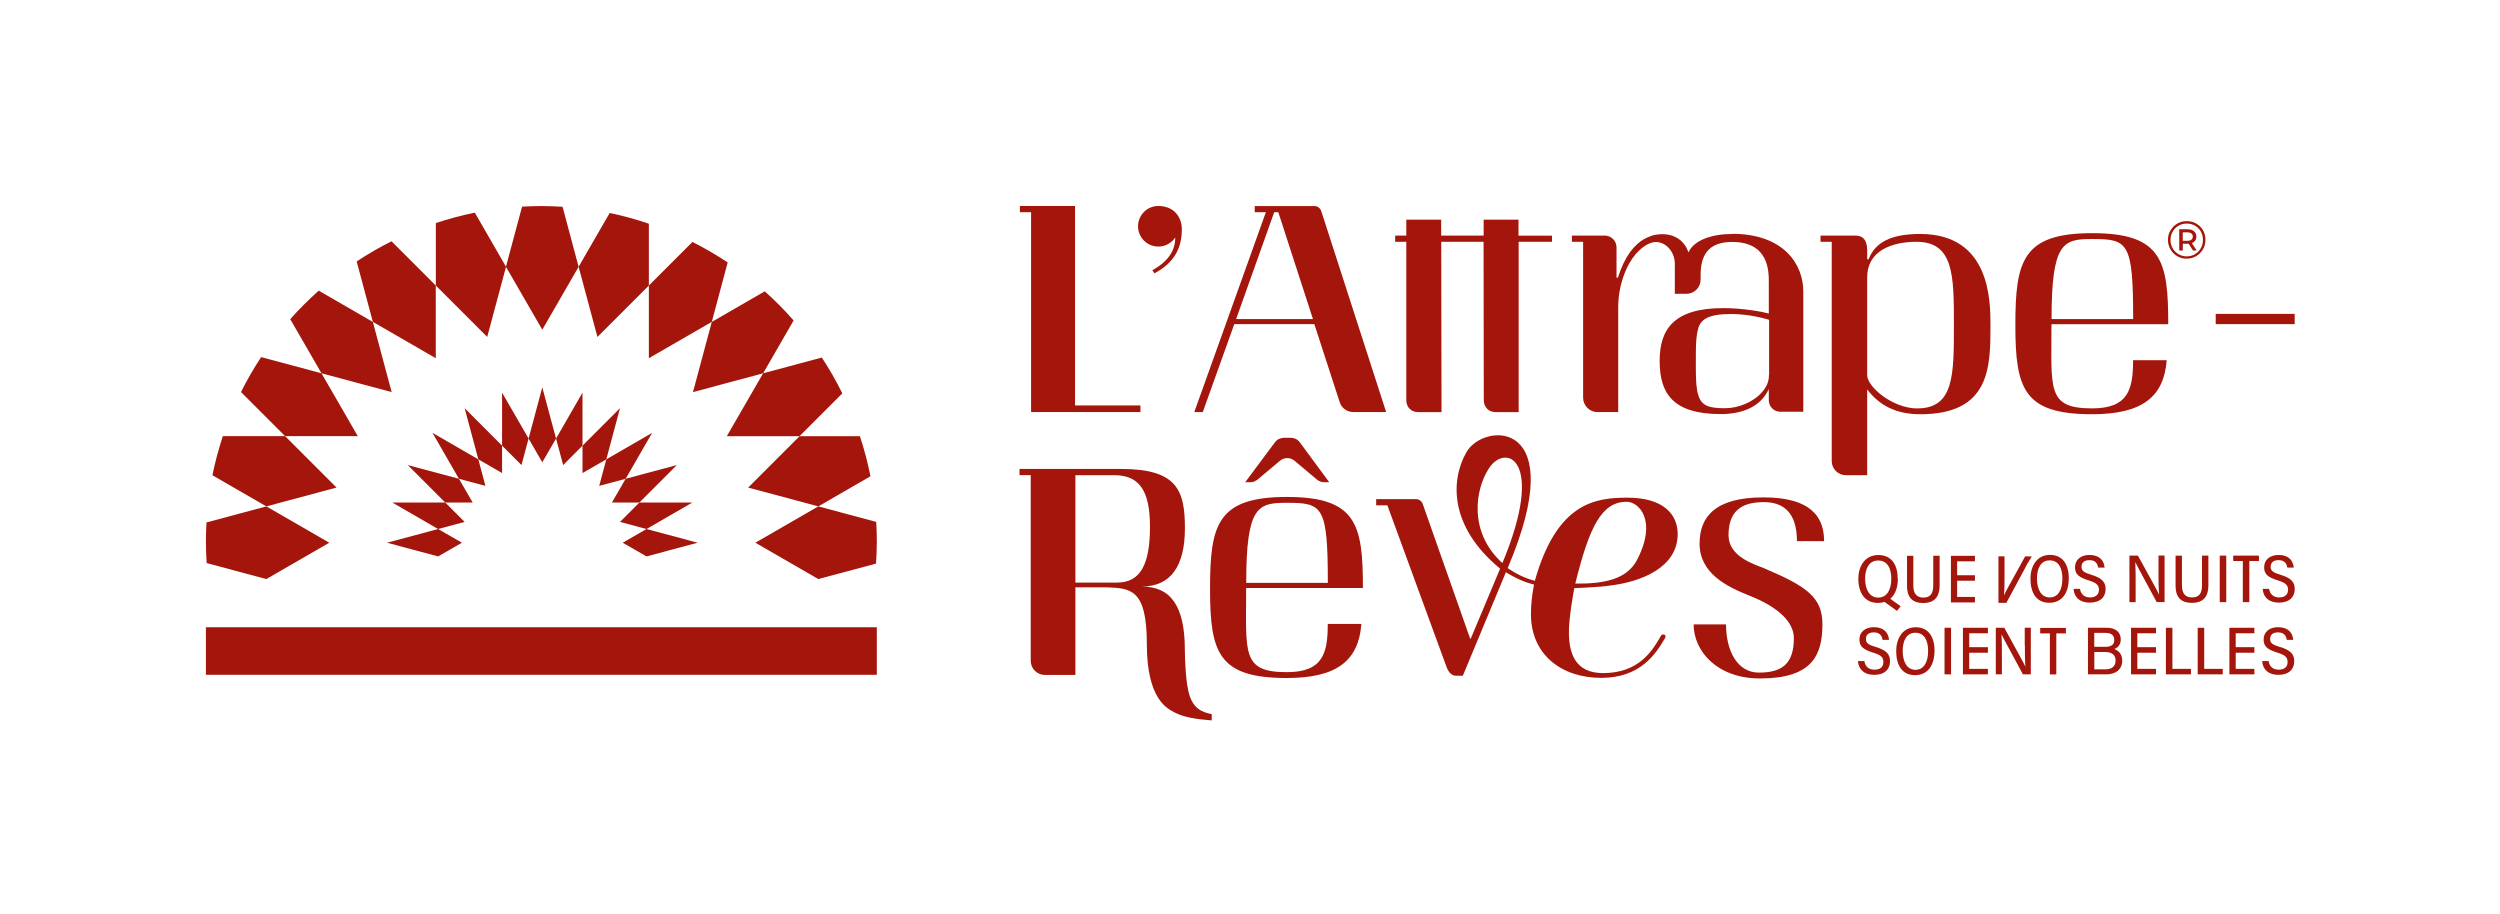 <?xml version="1.0" encoding="UTF-8"?><svg id="a" xmlns="http://www.w3.org/2000/svg" width="341.29" height="124.72" viewBox="0 0 341.29 124.72"><path d="M313.26,44.25h-10.78v-1.4h10.78v1.4Z" fill="#a4160b" stroke-width="0"/><path d="M176.23,59.77c.48,0,.94.23,1.22.62l4.01,5.44h-.7c-.33,0-.61-.09-.94-.33l-3.11-2.61c-.57-.47-1.39-.47-1.96,0l-3.11,2.61c-.38.23-.52.33-.94.33h-.71l4.06-5.45c.29-.39.74-.61,1.22-.61h.96Z" fill="#a4160b" stroke-width="0"/><path d="M158.13,28.12c-1.53,0-2.77,1.24-2.77,2.77s1.24,2.77,2.77,2.77c.97,0,1.81-.49,2.31-1.24v.03c0,1.82-1.04,3.28-3.12,4.44l.27.43c2.78-1.49,3.75-3.51,3.75-6.03,0-1.6-1.03-3.17-3.22-3.17h0Z" fill="#a4160b" stroke-width="0"/><path d="M180.35,28.78c-.13-.39-.5-.65-.91-.65h-8.15v.84h1.52l-9.77,27.28h1.16l4.3-12h10.93l3.46,10.66c.26.8,1,1.34,1.84,1.34h4.5l-8.87-27.47h-.01ZM173.96,28.97h.55l4.73,14.59h-10.49l5.2-14.59h.01Z" fill="#a4160b" stroke-width="0"/><path d="M285.62,31.83c-9.55,0-10.49,3.83-10.49,12.58s1.18,12.14,10.49,12.14c6.77,0,9.79-2.33,10.17-7.38h-4.59c0,3.99-.65,6.58-5.59,6.58-6.21,0-5.55-2.59-5.55-11.49h15.94c0-8.62-.83-12.43-10.38-12.43h0ZM291.21,43.56h-11.14c0-10.51,1.6-10.93,5.55-10.93,4.89,0,5.59.42,5.59,10.93h0Z" fill="#a4160b" stroke-width="0"/><path d="M175.68,67.84c-9.55,0-10.49,3.83-10.49,12.58s1.18,12.14,10.49,12.14c6.77,0,9.79-2.33,10.17-7.38h-4.59c0,3.99-.65,6.58-5.59,6.58-6.21,0-5.55-2.59-5.55-11.49h15.94c0-8.62-.83-12.43-10.38-12.43ZM181.27,79.57h-11.14c0-10.51,1.6-10.93,5.55-10.93,4.89,0,5.59.42,5.59,10.93Z" fill="#a4160b" stroke-width="0"/><path d="M240.95,77.62c-1.55-.61-4.98-1.64-4.98-4.56,0-3.76,2.34-4.51,4.85-4.51s4.49,1.28,4.49,5.32h3.71c0-4.33-3.17-5.97-8.3-5.97-6.58,0-8.7,2.66-8.7,6.3,0,4.03,3.62,5.86,6.86,7.14,3.85,1.52,6.01,3.57,6.01,5.78,0,3.57-1.69,4.7-4.77,4.7s-4.49-3.19-4.49-6.58h-4.42c0,3.64,3.19,7.38,9.05,7.38,7.08,0,8.53-3.1,8.53-7.4,0-3.64-2.1-5.16-7.85-7.59h0Z" fill="#a4160b" stroke-width="0"/><path d="M226.58,87.09c-1.05,1.8-2.92,4.8-7.72,4.8-3.78,0-4.64-2.62-4.68-5.47-.03-2.16.74-6.13.74-6.13,0,0,3.37-.12,4.78-.34,4.34-.5,9.33-2.47,9.33-7.05,0-2.73-2.01-4.96-6.85-4.96-4.37,0-9.63.64-12.65,11.35-1.39-.35-2.6-.99-3.71-1.73,8.77-20.61-3.29-19.95-5.63-15.83-2.16,3.79-2.4,10.13,4.6,15.9-1.54,3.67-3.07,7.32-4.01,9.56h-.08l-6.48-18.41c-.14-.38-.5-.64-.91-.64h-5.44v.85h1.53l8.14,22.23c.29.66.71,1.03,1.24,1.03h.92s5.71-13.74,5.88-14.13c1.12.7,2.43,1.35,3.84,1.68-.27,1.35-.42,2.71-.42,4.04,0,5.58,4.23,8.7,9.58,8.7s7.46-3.25,8.72-5.42c.08-.15.16-.41-.16-.49s-.41.2-.56.44v.02ZM222.07,68.5c1.69,0,4.2,2.61,1.41,7.94-1.36,2.59-4.35,3.28-8.43,3.23,1.92-7.75,3.59-11.17,7.02-11.17h0ZM205.1,76.87c-4.66-4.24-3.71-10.05-1.85-12.92,2.28-3.52,7.79-1.33,1.85,12.92Z" fill="#a4160b" stroke-width="0"/><path d="M256.06,88.32c-1-.3-1.33-.52-1.33-1.09s.36-.9,1.07-.9c.77,0,1.11.41,1.2,1.02h.88c-.06-.92-.66-1.73-2.06-1.73-1.19,0-1.98.65-1.98,1.69,0,.91.51,1.37,1.86,1.78,1.08.33,1.41.62,1.41,1.3s-.45,1.03-1.21,1.03-1.26-.4-1.38-1.17h-.88c.08,1.17.89,1.88,2.22,1.88,1.44,0,2.16-.79,2.16-1.85,0-.89-.39-1.49-1.96-1.97h0Z" fill="#a4160b" stroke-width="0"/><path d="M259.09,79c0,1.14-.33,2.15-1.04,2.74l1.42,1.02-.5.64-1.7-1.23c-.27.09-.58.14-.92.14-1.79,0-2.66-1.42-2.66-3.31,0-1.64.86-3.23,2.73-3.23s2.65,1.42,2.65,3.23h.02ZM254.62,79c0,1.45.58,2.58,1.79,2.58s1.78-1.11,1.78-2.56-.53-2.5-1.79-2.5-1.78,1.11-1.78,2.48Z" fill="#a4160b" stroke-width="0"/><path d="M261.2,75.87v4.04c0,.96.32,1.67,1.37,1.67s1.35-.68,1.35-1.67v-4.04h.87v4.07c0,1.35-.54,2.38-2.24,2.38-1.6,0-2.21-.89-2.21-2.33v-4.11h.86Z" fill="#a4160b" stroke-width="0"/><polygon points="267.18 81.49 267.18 79.28 269.61 79.28 269.61 78.53 267.18 78.53 267.18 76.63 269.61 76.63 269.61 75.88 266.33 75.88 266.33 82.24 269.61 82.24 269.61 81.49 267.18 81.49" fill="#a4160b" stroke-width="0"/><rect x="265.46" y="85.7" width=".89" height="6.36" fill="#a4160b" stroke-width="0"/><path d="M276.43,88.1c0,1.03,0,2.06.07,2.89h-.02c-.11-.29-.44-.89-2.86-5.29h-1.16v6.36h.83v-2.42c0-1.14,0-2.21-.05-3.03h0c.13.26.34.68,2.92,5.45h1.08v-6.36h-.83v2.4h.02Z" fill="#a4160b" stroke-width="0"/><path d="M288.63,88.6c.38-.13.89-.49.89-1.32,0-.97-.7-1.58-1.89-1.58h-2.59v6.36h2.51c1.27,0,2.17-.67,2.17-1.89,0-.99-.65-1.41-1.09-1.57h0ZM285.91,86.4h1.58c.77,0,1.14.38,1.14.96,0,.61-.34.94-1.21.94h-1.52v-1.9h0ZM287.48,91.37h-1.57v-2.36h1.49c.95,0,1.41.43,1.41,1.17,0,.82-.57,1.19-1.33,1.19Z" fill="#a4160b" stroke-width="0"/><polygon points="296.57 85.7 295.68 85.7 295.68 92.06 299.1 92.06 299.1 91.31 296.57 91.31 296.57 85.7" fill="#a4160b" stroke-width="0"/><polygon points="300.91 85.7 300.02 85.7 300.02 92.06 303.44 92.06 303.44 91.31 300.91 91.31 300.91 85.7" fill="#a4160b" stroke-width="0"/><path d="M311.24,88.32c-1-.3-1.33-.52-1.33-1.09s.36-.9,1.07-.9c.77,0,1.11.41,1.2,1.02h.88c-.06-.92-.66-1.73-2.06-1.73-1.19,0-1.98.65-1.98,1.69,0,.91.51,1.37,1.86,1.78,1.08.33,1.41.62,1.41,1.3s-.45,1.03-1.21,1.03-1.26-.4-1.38-1.17h-.88c.08,1.17.89,1.88,2.22,1.88,1.44,0,2.16-.79,2.16-1.85,0-.89-.39-1.49-1.96-1.97h0Z" fill="#a4160b" stroke-width="0"/><polygon points="268.83 91.31 268.83 89.11 271.38 89.11 271.38 88.35 268.83 88.35 268.83 86.45 271.38 86.45 271.38 85.7 267.97 85.7 267.97 92.06 271.38 92.06 271.38 91.31 268.83 91.31" fill="#a4160b" stroke-width="0"/><polygon points="291.78 91.31 291.78 89.11 294.33 89.11 294.33 88.35 291.78 88.35 291.78 86.45 294.33 86.45 294.33 85.7 290.92 85.7 290.92 92.06 294.33 92.06 294.33 91.31 291.78 91.31" fill="#a4160b" stroke-width="0"/><polygon points="305.21 91.31 305.21 89.11 307.76 89.11 307.76 88.35 305.21 88.35 305.21 86.45 307.76 86.45 307.76 85.7 304.35 85.7 304.35 92.06 307.76 92.06 307.76 91.31 305.21 91.31" fill="#a4160b" stroke-width="0"/><path d="M264.09,88.86c0,1.83-.83,3.31-2.65,3.31s-2.58-1.42-2.58-3.31c0-1.64.84-3.23,2.66-3.23s2.58,1.42,2.58,3.23h-.01ZM259.75,88.86c0,1.45.56,2.58,1.74,2.58s1.73-1.11,1.73-2.56-.52-2.5-1.74-2.5-1.73,1.11-1.73,2.48Z" fill="#a4160b" stroke-width="0"/><path d="M297.87,75.85v4.04c0,.96.32,1.67,1.38,1.67s1.36-.68,1.36-1.67v-4.04h.87v4.07c0,1.35-.54,2.38-2.25,2.38-1.61,0-2.23-.89-2.23-2.33v-4.11h.87Z" fill="#a4160b" stroke-width="0"/><path d="M290.7,82.2v-6.35h1.16c2.42,4.39,2.75,5,2.86,5.28h.02c-.06-.83-.07-1.85-.07-2.89v-2.4h.83v6.35h-1.08c-2.58-4.77-2.8-5.19-2.92-5.45h0c.05.82.05,1.89.05,3.04v2.42h-.85Z" fill="#a4160b" stroke-width="0"/><path d="M303.92,75.85v6.35h-.89v-6.35h.89Z" fill="#a4160b" stroke-width="0"/><path d="M282.42,78.98c0,1.83-.83,3.31-2.65,3.31s-2.58-1.42-2.58-3.31c0-1.64.84-3.23,2.66-3.23s2.58,1.42,2.58,3.23h-.01ZM278.08,78.98c0,1.45.56,2.58,1.74,2.58s1.73-1.11,1.73-2.56-.52-2.5-1.74-2.5-1.73,1.11-1.73,2.48Z" fill="#a4160b" stroke-width="0"/><path d="M283.95,80.39c.12.77.65,1.17,1.38,1.17s1.21-.38,1.21-1.03-.33-.97-1.41-1.3c-1.36-.41-1.86-.87-1.86-1.78,0-1.04.79-1.69,1.98-1.69,1.4,0,1.99.8,2.06,1.73h-.88c-.09-.62-.43-1.02-1.2-1.02-.71,0-1.07.35-1.07.9s.33.79,1.33,1.09c1.58.48,1.96,1.09,1.96,1.97,0,1.05-.72,1.84-2.16,1.84-1.34,0-2.14-.71-2.22-1.88h.88Z" fill="#a4160b" stroke-width="0"/><path d="M276.82,76.85h0c-.13.26-.34.68-2.92,5.45h-1.08v-6.35h.83v2.4c0,1.03,0,2.06-.07,2.89h.02c.11-.29.44-.89,2.86-5.28h.91l-.53.9h-.02Z" fill="#a4160b" stroke-width="0"/><path d="M309.77,80.39c.12.77.65,1.17,1.38,1.17s1.21-.38,1.21-1.03-.33-.97-1.41-1.3c-1.36-.41-1.86-.87-1.86-1.78,0-1.04.79-1.69,1.98-1.69,1.4,0,1.99.8,2.06,1.73h-.88c-.09-.62-.43-1.02-1.2-1.02-.71,0-1.07.35-1.07.9s.33.79,1.33,1.09c1.58.48,1.96,1.09,1.96,1.97,0,1.05-.72,1.84-2.16,1.84-1.34,0-2.14-.71-2.22-1.88h.88Z" fill="#a4160b" stroke-width="0"/><polygon points="308.38 75.85 304.87 75.85 304.87 76.59 306.18 76.59 306.18 82.2 307.07 82.2 307.07 76.59 308.38 76.59 308.38 75.85" fill="#a4160b" stroke-width="0"/><polygon points="282.03 85.72 278.52 85.72 278.52 86.47 279.84 86.47 279.84 92.07 280.72 92.07 280.72 86.47 282.03 86.47 282.03 85.72" fill="#a4160b" stroke-width="0"/><polygon points="146.76 55.35 146.76 28.12 139.23 28.12 139.23 28.97 140.76 28.97 140.76 56.25 155.69 56.25 155.69 55.35 146.76 55.35" fill="#a4160b" stroke-width="0"/><path d="M207.3,32.16v-2.17h-4.76v2.17h-5.8v-2.17h-4.76v2.17h-1.52v.85h1.52v21.62c0,.94.66,1.63,1.6,1.63h3.21l-.04-23.25h5.78l.03,21.62c0,.94.66,1.63,1.6,1.63h3.16v-23.25h4.55v-.84h-4.57Z" fill="#a4160b" stroke-width="0"/><path d="M236.49,31.94c-2.75,0-5.24.82-5.99,2.52-.56-1.7-2.16-2.85-4.6-2.39-.64.12-1.44.56-1.44.56-1.36.78-2.66,2.33-3.59,5.27h-.19v-4.14c0-.88-.72-1.6-1.6-1.6h-4.49v.85h1.53v21.28c0,1.07.87,1.96,1.93,1.96h2.86v-14.23c0-1.6.28-3.2.89-4.75.74-1.92,2.01-3.47,3.41-4.05,1.74-.72,3.43.88,3.43,2.79v4.1h1.59c1.06,0,1.92-.86,1.93-1.91v-.64c0-2.62.96-4.53,4.31-4.53,5,0,5,4,5,5.47v4.3c-.79-.23-3.56-.74-6.2-.74-6.8,0-8.7,2.91-8.7,7.21s1.67,7.26,8.33,7.26c2.78,0,5.41-.88,6.57-3.42v1.53c0,.87.7,1.57,1.57,1.57h3.14v-16.42c0-3.72-2.68-7.87-9.71-7.87l.02.02ZM241.49,51.19c0,.83-.28,1.57-.88,2.27-1.16,1.39-3.24,2.27-5.13,2.27-2.27,0-3.24-.37-3.65-1.85-.23-.69-.32-1.85-.32-3.47v-2.13c0-1.48.09-2.59.28-3.28.32-1.43,1.48-2.13,4.49-2.13,1.76,0,3.52.28,5.23.79v7.54h-.02Z" fill="#a4160b" stroke-width="0"/><path d="M262.14,31.94c-3.9,0-6.11,1.07-7.05,3.46h-.19v-1.36c-.05-1.27-.56-1.88-1.6-1.88h-4.77v.85h1.53v29.93c0,1.07.87,1.93,1.93,1.93h2.91v-11.71c1.61,2.11,3.83,3.39,7.26,3.39,9.57,0,9.57-6.5,9.57-12.14,0-3.29,0-12.47-9.59-12.47ZM261.76,55.76c-3.38,0-6.86-2.95-6.86-4.55v-13.36c0-3.62,3.38-4.84,6.72-4.84,5.12,0,5.12,4.61,5.12,11.4s0,11.34-4.98,11.34h0Z" fill="#a4160b" stroke-width="0"/><path d="M162.08,93.57c-.15-.85-.33-3.15-.33-4.85,0-5.9-1.87-8.65-5.88-8.65,3.96,0,5.89-2.8,5.89-7.96s-1.05-8.09-8.71-8.09h-13.87v.84h1.53v25.35c0,1.07.87,1.93,1.94,1.93h4.16v-11.96h4.2c3.33.12,5.55.19,5.55,7.72s2.75,8.84,3.87,9.4c1.16.6,2.85.89,4.99,1.05v-.86c-2.08-.38-2.95-1.43-3.34-3.93h0ZM152.5,79.53h-5.69v-14.66h5.28c3.31,0,4.9,1.91,4.9,7.03s-1.29,7.63-4.48,7.63h0Z" fill="#a4160b" stroke-width="0"/><polygon points="85.41 65.36 89.03 59.09 82.77 62.71 81.8 66.33 85.41 65.36" fill="#a4160b" stroke-width="0"/><polygon points="87.29 68.6 92.4 63.49 85.41 65.36 83.54 68.6 87.29 68.6" fill="#a4160b" stroke-width="0"/><polygon points="79.52 60.84 79.52 53.6 75.91 59.87 76.88 63.49 79.52 60.84" fill="#a4160b" stroke-width="0"/><polygon points="75.91 59.87 74.03 52.88 72.16 59.87 74.03 63.11 75.91 59.87" fill="#a4160b" stroke-width="0"/><polygon points="82.77 62.71 84.64 55.72 79.52 60.84 79.52 64.58 82.77 62.71" fill="#a4160b" stroke-width="0"/><polygon points="72.16 59.87 68.54 53.6 68.54 60.84 71.19 63.49 72.16 59.87" fill="#a4160b" stroke-width="0"/><polygon points="68.54 60.84 63.43 55.72 65.3 62.71 68.54 64.58 68.54 60.84" fill="#a4160b" stroke-width="0"/><polygon points="62.65 65.36 55.67 63.49 60.78 68.6 64.53 68.6 62.65 65.36" fill="#a4160b" stroke-width="0"/><polygon points="65.3 62.71 59.04 59.09 62.65 65.36 66.27 66.33 65.3 62.71" fill="#a4160b" stroke-width="0"/><polygon points="88.26 72.22 94.52 68.6 87.29 68.6 84.64 71.25 88.26 72.22" fill="#a4160b" stroke-width="0"/><polygon points="85.01 74.09 88.26 75.96 95.24 74.09 88.26 72.22 85.01 74.09" fill="#a4160b" stroke-width="0"/><polygon points="59.81 72.22 52.83 74.09 59.81 75.96 63.06 74.09 59.81 72.22" fill="#a4160b" stroke-width="0"/><polygon points="60.78 68.6 53.55 68.6 59.81 72.22 63.43 71.25 60.78 68.6" fill="#a4160b" stroke-width="0"/><path d="M94.6,53.53l9.58-2.57,4.16-7.21c-1.23-1.41-2.55-2.74-3.94-3.98l-7.23,4.18s-2.57,9.58-2.57,9.58Z" fill="#a4160b" stroke-width="0"/><path d="M99.22,59.55h9.92l5.85-5.85c-.83-1.69-1.77-3.32-2.8-4.89l-8.01,2.15s-4.96,8.59-4.96,8.59Z" fill="#a4160b" stroke-width="0"/><path d="M81.56,46l7.02-7.02v-8.44c-1.74-.59-3.52-1.09-5.35-1.46l-4.24,7.34,2.57,9.58Z" fill="#a4160b" stroke-width="0"/><path d="M74.03,45.01l4.96-8.59-2.19-8.19c-.96-.06-1.92-.1-2.9-.1-.88,0-1.76.03-2.63.08l-2.2,8.21,4.96,8.59Z" fill="#a4160b" stroke-width="0"/><path d="M88.58,48.9l8.59-4.96,2.17-8.11c-1.54-1.03-3.15-1.96-4.81-2.8l-5.95,5.95v9.92Z" fill="#a4160b" stroke-width="0"/><path d="M66.51,46l2.57-9.58-4.26-7.39c-1.82.37-3.59.85-5.32,1.42v8.53l7.02,7.02h0Z" fill="#a4160b" stroke-width="0"/><path d="M59.49,48.9v-9.92l-6.04-6.04c-1.65.82-3.24,1.74-4.76,2.75l2.21,8.25,8.59,4.96Z" fill="#a4160b" stroke-width="0"/><path d="M48.85,59.55l-4.96-8.59-8.24-2.21c-1.01,1.53-1.93,3.12-2.75,4.77l6.02,6.02h9.93Z" fill="#a4160b" stroke-width="0"/><path d="M53.47,53.53l-2.57-9.58-7.39-4.27c-1.37,1.22-2.67,2.52-3.89,3.89l4.27,7.39s9.58,2.57,9.58,2.57Z" fill="#a4160b" stroke-width="0"/><path d="M102.13,66.56l9.58,2.57,7.12-4.11c-.37-1.87-.85-3.69-1.44-5.47h-8.24l-7.02,7.02h0Z" fill="#a4160b" stroke-width="0"/><path d="M103.12,74.09l8.59,4.96,7.88-2.11c.07-1,.11-2,.11-3.02,0-.9-.03-1.79-.08-2.67l-7.91-2.12s-8.59,4.96-8.59,4.96Z" fill="#a4160b" stroke-width="0"/><path d="M44.95,74.09l-8.59-4.96-8.17,2.19c-.05.86-.08,1.73-.08,2.6,0,.99.04,1.97.1,2.95l8.15,2.18,8.59-4.96Z" fill="#a4160b" stroke-width="0"/><path d="M45.94,66.56l-7.02-7.02h-8.5c-.57,1.74-1.05,3.51-1.42,5.34l7.36,4.25s9.58-2.57,9.58-2.57Z" fill="#a4160b" stroke-width="0"/><rect x="28.11" y="85.63" width="91.59" height="6.49" fill="#a4160b" stroke-width="0"/><path d="M299.83,30.53c.39.22.7.53.92.92s.33.82.33,1.29-.11.91-.34,1.3-.54.7-.93.93c-.39.23-.82.34-1.3.34s-.91-.11-1.29-.34c-.39-.23-.7-.54-.92-.93s-.34-.82-.34-1.29.11-.9.34-1.29.53-.7.92-.93.83-.34,1.31-.34.91.11,1.3.33h0ZM299.65,34.69c.34-.2.61-.47.8-.81s.29-.72.29-1.14-.1-.79-.29-1.13c-.19-.34-.45-.6-.79-.8-.34-.19-.71-.29-1.13-.29s-.79.1-1.13.3c-.34.2-.61.47-.8.81s-.29.72-.29,1.13.1.79.29,1.13.46.61.8.81.71.3,1.12.3.79-.1,1.13-.3h0ZM299.67,32.85c-.11.15-.26.27-.45.33l.66,1.02h-.5l-.6-.93h-.79v.93h-.49v-2.9h1.16c.36,0,.65.09.86.27s.32.42.32.72c0,.22-.05.4-.16.56h0ZM299.16,32.72c.13-.1.19-.24.19-.43s-.06-.33-.19-.42-.31-.15-.54-.15h-.64v1.15h.64c.23,0,.41-.05.54-.15Z" fill="#a4160b" stroke-width="0"/></svg>